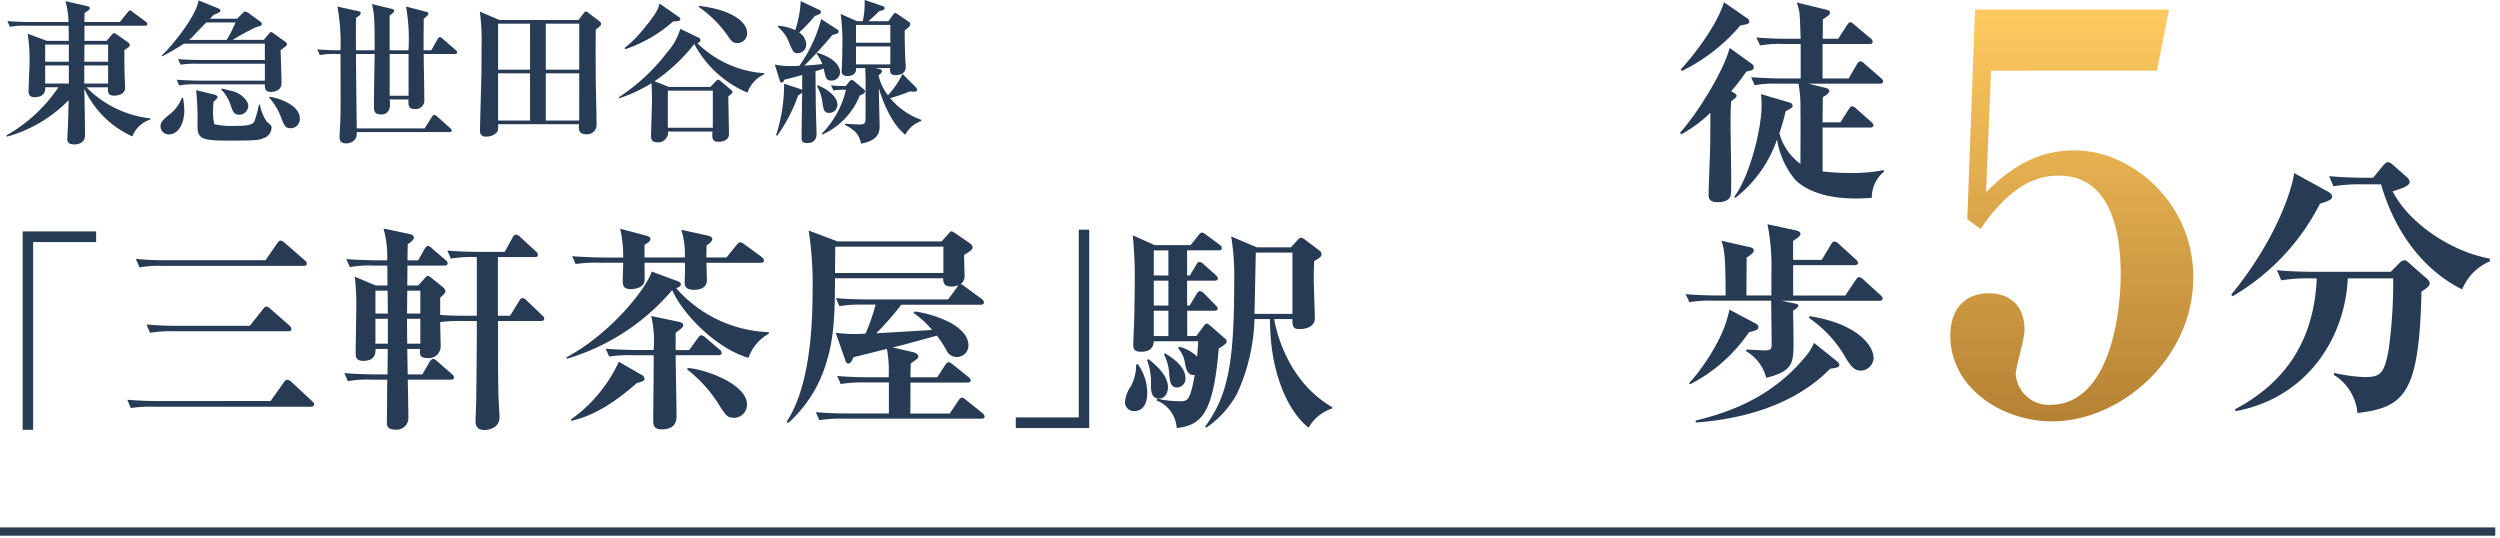 <svg xmlns="http://www.w3.org/2000/svg" xmlns:xlink="http://www.w3.org/1999/xlink" width="302" height="65" viewBox="0 0 302 65"><defs><linearGradient id="a" x1="0.5" y1="1" x2="0.5" gradientUnits="objectBoundingBox"><stop offset="0" stop-color="#b58234"/><stop offset="1" stop-color="#ffca5f"/></linearGradient></defs><g transform="translate(1008 -1994)"><g transform="translate(10.714 -0.288)"><path d="M345.275,16.767a11.718,11.718,0,0,1-5.809-5.753c.037,1.177.093,4.614.093,5.622,0,1.046-1.064,1.1-1.27,1.1-.878,0-.878-.448-.878-.728,0-.055.018-.149.018-.261.094-1.532.131-3.68.149-4.353a16.681,16.681,0,0,1-7.471,4.408l-.056-.149a18.738,18.738,0,0,0,6.294-5.826h-1.588c.056,1.028-.766,1.2-1.289,1.2-.729,0-.729-.468-.729-.748,0-.522.112-2.857.112-3.4a19.748,19.748,0,0,0-.224-3.512l2.335.858H337.6c0-.41-.019-1.382-.037-1.831H332.5a9.338,9.338,0,0,0-2.017.132l-.3-.691c1.139.093,2.447.112,2.652.112h4.726a9.6,9.6,0,0,0-.374-2.521l2.615.6c.243.056.336.131.336.243,0,.13-.056.224-.635.579,0,.093-.019.952-.019,1.1h4.277l.934-1.158c.149-.187.206-.243.3-.243s.186.093.336.205L346.9,2.911a.4.4,0,0,1,.186.28c0,.187-.168.206-.3.206h-7.3V5.228h2.671l.635-.747c.094-.094.168-.186.3-.186.093,0,.206.093.318.167l1.308.916c.13.093.243.187.243.354,0,.131-.056.261-.654.6,0,.748,0,1.812.037,3.1,0,.243.056,1.271.056,1.476,0,.691-.747.934-1.345.934-.747,0-.747-.467-.728-1.008h-2.6a12.779,12.779,0,0,0,7.733,3.754v.131A3.461,3.461,0,0,0,345.275,16.767ZM337.6,5.672h-2.857V7.745H337.6Zm0,2.521h-2.857v2.185H337.6Zm4.744-2.521h-2.857l-.019,2.073h2.876Zm0,2.521h-2.876v2.185h2.876Z" transform="translate(-1348 1994)" fill="#283b55"/><path d="M349.683,16.523a.994.994,0,0,1-1.009-.953c0-.578.411-.915,1.139-1.494a4.635,4.635,0,0,0,1.438-1.961h.149a9.959,9.959,0,0,1,.149,1.569C351.551,15.047,350.915,16.523,349.683,16.523ZM363.783,5.9c-.411.3-.5.374-.6.448.018.524.112,3.549.112,3.979,0,1.065-1.177,1.065-1.289,1.065-.71,0-.729-.43-.729-.915h-8.311a9.512,9.512,0,0,0-2.036.13l-.3-.691c1.139.093,2.447.113,2.671.113h7.982V7.989h-8.162A11.257,11.257,0,0,0,351.1,8.1l-.318-.673c1.14.094,2.466.112,2.671.112h7.827V5.561h-9.77c-1.214.783-2.036,1.213-2.615,1.531L348.823,7c1.569-1.513,4.221-4.931,4.445-6.668l2.354.953c.056.018.3.112.3.318,0,.167-.5.354-.785.448l-.5.5h3.287l.635-.634c.168-.169.243-.243.355-.243a1.413,1.413,0,0,1,.411.2l1.382,1.009a.392.392,0,0,1,.206.319c0,.187-.206.242-.672.354a31.792,31.792,0,0,0-2.858,1.551h3.773l.56-.674c.168-.206.224-.281.3-.281a.752.752,0,0,1,.3.15l1.42,1.027c.074.056.224.168.224.317-.007.078-.138.209-.177.246ZM354.2,3c-.243.243-1.4,1.457-1.662,1.737a4.276,4.276,0,0,1-.411.374h4.539A14.843,14.843,0,0,0,357.731,3Zm6.929,13.971c-.43.206-.766.3-3.6.3-3.512,0-4.389,0-4.389-1.737a32.936,32.936,0,0,0-.168-4.352l2.185.522c.206.057.411.168.411.3,0,.112-.037.168-.485.579-.019.242-.056.56-.056.971a6.457,6.457,0,0,0,.149,1.737,9.624,9.624,0,0,0,2.522.2c.859,0,2,0,2.3-.486a13.849,13.849,0,0,0,.56-2.073h.131a5.214,5.214,0,0,0,.8,2.017c.542.5.6.542.6.71a1.362,1.362,0,0,1-.958,1.311Zm-2.932-2.82c-.654,0-.822-.467-1.046-1.158a4.955,4.955,0,0,0-1.139-1.887l.074-.13c.168.056.3.074,1.4.355.9.242,1.793,1.12,1.793,1.718a1.1,1.1,0,0,1-1.08,1.1Zm6.22,1.625c-.635,0-.729-.224-1.121-1.14a7.57,7.57,0,0,0-1.495-2.558l.038-.094c.971.094,3.661.952,3.661,2.6a1.1,1.1,0,0,1-1,1.192c-.027,0-.054,0-.081,0Z" transform="translate(-1348 1994)" fill="#283b55"/><path d="M384.239,6.811h-3.771c0,.242.019,1.326.019,1.55.019.635.056,3.754.056,3.941a1.041,1.041,0,0,1-1.14,1.158c-.8,0-.8-.43-.766-1.158h-2.278a2.479,2.479,0,0,1,.037.523c0,.3,0,1.289-1.083,1.289-.859,0-.859-.523-.859-1.083,0-.99.075-5.342.094-6.219h-2.26c.019,3.007.056,5.977.093,8.984h8.2l.859-1.364c.094-.149.187-.261.3-.261a.559.559,0,0,1,.355.187l1.569,1.4c.131.112.187.2.187.28,0,.187-.168.206-.28.206H372.378a1.662,1.662,0,0,1-.074.672,1.323,1.323,0,0,1-1.177.691c-.822,0-.822-.5-.822-.784,0-.318.093-1.719.093-2,.037-1.4.037-2.074.019-8.012h-.485a9.4,9.4,0,0,0-2.017.131l-.3-.691c.915.074,1.906.112,2.8.112a24.253,24.253,0,0,0-.373-5.285l2.615.58c.131.037.206.093.206.2,0,.187-.168.337-.56.579-.038.617-.019,3.363-.019,3.923h2.26c0-3.53-.019-4.427-.337-5.584l2.484.6a.259.259,0,0,1,.206.224c0,.187-.318.411-.542.56v4.2h2.278a22.776,22.776,0,0,0-.3-5.286l2.5.654c.112.037.2.075.2.206s-.056.206-.56.616c0,.374-.019,2.223-.019,2.373V6.361h.934l.747-1.326c.075-.131.168-.262.3-.262a.642.642,0,0,1,.336.206l1.55,1.344c.112.094.186.169.186.281C384.519,6.773,384.368,6.811,384.239,6.811Zm-5.6,0h-2.278v5.043h2.278Z" transform="translate(-1348 1994)" fill="#283b55"/><path d="M401.253,3.86c-.019,1.606-.019,3.324,0,5.51,0,1.625.093,4.222.093,5.846a1.135,1.135,0,0,1-.964,1.283,1.1,1.1,0,0,1-.269.006c-.654,0-.9-.281-.9-.822a2.85,2.85,0,0,1,.018-.392h-9.778a2.849,2.849,0,0,1-.056.859,1.634,1.634,0,0,1-1.382.635.651.651,0,0,1-.745-.539.638.638,0,0,1,0-.19c0-.654.149-5.753.168-6.8.019-1.064.019-2.148.019-3.232a27.041,27.041,0,0,0-.206-4.333L389.6,2.7h9.563l.635-.822c.131-.167.187-.205.262-.205a.541.541,0,0,1,.3.168l1.308.99c.168.131.224.224.224.336C401.89,3.355,401.834,3.412,401.253,3.86Zm-7.938-.71h-3.862V8.7h3.867Zm0,6h-3.862v5.7h3.867Zm5.939-6H395.22V8.7h4.033Zm0,6H395.22v5.7h4.033Z" transform="translate(-1348 1994)" fill="#283b55"/><path d="M419.579,11.48A13,13,0,0,1,413.154,5.6a21.027,21.027,0,0,1-4.8,4.5l1.737.691H415.1l.635-.672a.479.479,0,0,1,.317-.2c.075,0,.168.056.318.187l1.139.972c.149.131.261.224.261.318,0,.15-.149.262-.5.523,0,.728.075,3.941.075,4.595,0,.579-.542.9-1.289.9-.206,0-.729,0-.729-.747a2.552,2.552,0,0,1,.038-.486h-5.379a1.2,1.2,0,0,1-1.085,1.3,1.335,1.335,0,0,1-.167,0c-.8,0-.8-.467-.8-.822,0-.672.112-3.587.112-4.184,0-.99-.037-1.682-.056-2.13a19.076,19.076,0,0,1-3.885,1.812l-.075-.112a23.475,23.475,0,0,0,5.846-5.435,7.3,7.3,0,0,0,1.588-2.84l2.167,1.046c.205.093.261.168.261.373,0,.168-.224.261-.355.319A12.709,12.709,0,0,0,421.6,9.131v.131A3.808,3.808,0,0,0,419.579,11.48Zm-8.966-8.611a16.885,16.885,0,0,1-5.79,3.363l-.094-.15a13.63,13.63,0,0,0,2.391-2.409C408.67,1.8,408.8,1.32,408.969.722l2.278,1.587c.113.075.224.169.224.3,0,.2-.255.26-.855.26Zm4.782,8.368H409.96V15.72h5.435Zm2.988-5.752c-.579,0-.728-.206-1.27-.99a13.752,13.752,0,0,0-3.437-3.381L413.713,1c4.371.5,5.828,2.167,5.828,3.25a1.162,1.162,0,0,1-1.089,1.23c-.023,0-.046,0-.069,0Z" transform="translate(-1348 1994)" fill="#283b55"/><path d="M429.684,10.024c-.467,0-.635-.281-.729-.71-.037-.15-.131-.56-.168-.747a9.5,9.5,0,0,1-.99.318c.037,4.763.056,5.155.112,6.855,0,.093.019.653.019.71,0,.43-.131,1.121-1.177,1.121-.635,0-.635-.411-.635-.6,0-.859.056-4.725.075-5.51a1.732,1.732,0,0,1-.486.336,19.029,19.029,0,0,1-2.54,4.894l-.131-.075a19.685,19.685,0,0,0,.971-6.219l2.036.672a.6.6,0,0,1,.149.075V9.351c-.672.187-1.438.392-2.148.561-.131.261-.187.355-.336.355-.131,0-.187-.112-.243-.3l-.58-1.886a8.361,8.361,0,0,0,1.756.187c.486,0,1.121-.019,1.214-.037a17.351,17.351,0,0,0,2.634-5.641l1.962,1.27a.287.287,0,0,1,.149.224c0,.186-.056.261-.765.429a49.94,49.94,0,0,1-3.381,3.7c.729-.056,1.438-.094,2.167-.187a4.733,4.733,0,0,0-.71-1.27L428,6.662c2.447.71,2.764,1.905,2.764,2.316a1.023,1.023,0,0,1-1,1.048C429.741,10.026,429.712,10.026,429.684,10.024Zm-1.961-7.808a18.6,18.6,0,0,1-1.9,2,1.8,1.8,0,0,1,.859,1.419,1.062,1.062,0,0,1-1.027,1.083c-.5,0-.617-.262-1.027-1.233a4.578,4.578,0,0,0-1.363-1.942l.056-.15a5.743,5.743,0,0,1,2.036.541,13.36,13.36,0,0,0,.654-3.511l2.26,1.065c.149.075.187.149.187.242C428.452,1.954,428.246,2.029,427.723,2.216Zm1.737,11.712c-.635,0-.691-.374-.84-1.345a5.03,5.03,0,0,0-.635-1.886l.093-.112c1.1.448,2.373,1.363,2.373,2.335a1,1,0,0,1-.991,1.008Zm3.68-2.093a8.716,8.716,0,0,1-4.5,4.707l-.074-.112a11.219,11.219,0,0,0,2.914-5.305h-.392a7.66,7.66,0,0,0-1.121.094l-.3-.617a17.032,17.032,0,0,0,1.793.074l.448-.56a.418.418,0,0,1,.243-.168.635.635,0,0,1,.28.112l1.177.99a.362.362,0,0,1,.168.261c0,.244-.151.3-.636.524Zm5.51,4.726c-1.438-1.1-2.6-3.53-3.2-5.622.019,1.476.038,1.886.075,3.68,0,.149.019.654.019.8,0,.691,0,1.812-2.241,2.223-.28-1.214-.747-1.625-1.961-2.279l.019-.131c.971.075,1.643.093,1.812.093.672,0,.672-.2.672-1.14V9.87c0-.373-.019-1.008-.038-1.363h-1.1c.037.673-.43.971-1.065.971-.411,0-.691-.187-.691-.56,0-.094.037-.542.037-.635,0-.149.056-1.289.056-2.353a26.207,26.207,0,0,0-.205-3.96l1.961.878h.709a10.383,10.383,0,0,0,.224-2.56l2.223.748a.234.234,0,0,1,.187.206c0,.243-.187.3-.654.392-.243.243-.691.691-1.307,1.214h2.428l.56-.785c.056-.075.168-.206.262-.206a.634.634,0,0,1,.28.131l1.382.953a.34.34,0,0,1,.149.243c0,.28-.3.5-.672.785,0,1.009.037,2.671.075,3.437,0,.149.056.8.056.934,0,.9-.784,1.027-1.214,1.027-.729,0-.71-.467-.672-.859h-1.793l.392.093c.2.056.411.075.411.281s-.261.411-.411.5a6.033,6.033,0,0,0,1.139,2.409,10.438,10.438,0,0,0,1.756-2.577l1.625,1.625a.4.4,0,0,1,.131.3c0,.206-.187.224-.374.224a3.943,3.943,0,0,1-.485-.037,23.5,23.5,0,0,1-2.391.822,8.808,8.808,0,0,0,3.754,2.615v.149A3.377,3.377,0,0,0,438.65,16.561ZM436.838,3.3h-4.147V5.447h4.147Zm0,2.6h-4.147V8.066h4.147Z" transform="translate(-1348 1994)" fill="#283b55"/><path d="M333.289,29.53V52.206h-1.264V28.239H340.9V29.53Z" transform="translate(-1348 1994)" fill="#283b55"/><path d="M361.971,48.73l1.607-2.265a.6.6,0,0,1,.422-.316.87.87,0,0,1,.474.263l2.5,2.318c.132.132.264.237.264.4,0,.237-.211.29-.4.29h-18.91a16.2,16.2,0,0,0-2.844.158l-.422-1c1.238.1,2.476.158,3.74.158Zm-.606-17.014,1.422-2.055c.106-.132.237-.316.4-.316a.966.966,0,0,1,.475.263l2.422,2.108c.158.131.264.237.264.4,0,.263-.237.29-.4.29H348.986a13.283,13.283,0,0,0-2.844.184l-.448-1.027a34.572,34.572,0,0,0,3.766.158Zm-1.9,7.927,1.58-2c.132-.158.237-.316.422-.316a.8.8,0,0,1,.474.263l2.318,2.029a.759.759,0,0,1,.237.421c0,.237-.211.264-.4.264H350.251a15.311,15.311,0,0,0-2.845.185l-.421-1c1.238.1,2.475.158,3.74.158Z" transform="translate(-1348 1994)" fill="#283b55"/><path d="M394.6,39.064h-5.158c0,4.766,0,6,.052,8.849,0,.448.132,2.344.132,2.765,0,1.37-1.4,1.555-1.791,1.555-1.106,0-1.106-.764-1.106-1.133s.079-2,.079-2.318c.052-3.871.079-6.662.079-9.717h-1.818a17.605,17.605,0,0,0-2.607.131c0,.448.053,2.423.053,2.818a1.432,1.432,0,0,1-1.321,1.535,1.368,1.368,0,0,1-.286-.007c-.948,0-.922-.448-.87-1.106h-1.556l.053,3.081H380.3l.9-1.554c.106-.158.263-.316.4-.316s.263.079.474.263l1.791,1.554a.567.567,0,0,1,.264.4c0,.264-.237.29-.4.29h-5.188c.026.527.079,4.346.079,4.609a1.419,1.419,0,0,1-1.4,1.435,1.4,1.4,0,0,1-.2-.013c-1,0-1-.553-1-.9s.026-1.9.026-2.212c0-1.369,0-1.581.026-2.924h-1.923a13.284,13.284,0,0,0-2.844.185l-.422-.975c1.607.132,3.451.158,3.74.158h1.475l.026-3.081h-1.475c0,.421.027,1.448-1.5,1.448-.9,0-.9-.58-.9-.975,0-.9.079-4.846.079-5.663a29.514,29.514,0,0,0-.184-3.529l2.529,1.053h1.422l-.027-2.4H374.4a13.22,13.22,0,0,0-2.844.185l-.448-.975c1.607.132,3.476.158,3.766.158h1.185a12.419,12.419,0,0,0-.447-3.845l3.134.658c.21.053.527.132.527.475,0,.289-.606.685-.737.764,0,.131-.026,1.712-.026,1.949H379.8l.79-1.4c.106-.158.237-.342.4-.342a.778.778,0,0,1,.474.29l1.633,1.4a.567.567,0,0,1,.263.4c0,.263-.237.289-.4.289h-4.451l-.026,2.4H379.8l.737-.816c.184-.211.29-.343.448-.343.132,0,.264.132.448.263l1.343,1.08a.816.816,0,0,1,.316.5c0,.131,0,.237-.632.79v2.081c1.028.079,2.054.1,3.081.1h1.344V31.342a15.884,15.884,0,0,0-3.134.185l-.421-.974c1.607.158,3.476.158,3.766.158h3.161l.974-1.765a.534.534,0,0,1,.421-.316.9.9,0,0,1,.475.289l1.9,1.738a.583.583,0,0,1,.237.421c0,.237-.211.264-.4.264h-4.43v7.084h1.475L392,36.635c.132-.21.237-.342.4-.342a.676.676,0,0,1,.474.263l1.9,1.817a.567.567,0,0,1,.263.4C395.023,39.038,394.787,39.064,394.6,39.064ZM376.113,35.4h-1.475v2.765h1.5Zm.026,3.4h-1.5v3h1.5Zm3.924-3.4h-1.58l-.027,2.765h1.607Zm0,3.4h-1.607c0,1.211,0,1.37.027,3h1.58Z" transform="translate(-1348 1994)" fill="#283b55"/><path d="M419.707,43.515c-3.714-1.054-7.875-5.109-9.218-8.191a26.5,26.5,0,0,1-12.721,8.3l-.079-.157c5.294-2.818,9.666-8.27,10.324-10.377l3.055,1.132c.211.079.474.184.474.422s-.29.369-.58.448a15.6,15.6,0,0,0,11.194,5.321V40.6A5.314,5.314,0,0,0,419.707,43.515ZM406.2,46.57c-3.766,3.344-6.268,4.161-7.874,4.556l-.079-.158a17.615,17.615,0,0,0,5.794-6.979l2.792,1.607a.56.56,0,0,1,.315.448c0,.263-.267.342-.953.526Zm14.96-14.538h-6.532c0,.315.052,2.028.052,2.08,0,1.054-1.027,1.185-1.527,1.185-1.159,0-1.159-.579-1.159-.9,0-.264.052-1.449.052-1.685,0-.105-.026-.606-.026-.685h-4.873c0,.342.027,2.08,0,2.238-.157.868-1.343.948-1.659.948-.79,0-.974-.316-.974-.974,0-.633.053-1.607.053-2.213h-2.9a16.2,16.2,0,0,0-2.844.158l-.422-.948c1.58.131,3.451.158,3.74.158h2.423a13.7,13.7,0,0,0-.369-3.477l3.082.816c.395.1.579.211.579.421,0,.263-.237.421-.711.711v1.528h4.867a10.093,10.093,0,0,0-.422-3.345l3.134.685c.342.079.605.211.605.421,0,.316-.421.606-.685.764-.026.816-.026,1.08-.026,1.475h2.423l1.238-1.528c.158-.184.316-.315.421-.315a1.183,1.183,0,0,1,.527.263l2.054,1.5a.674.674,0,0,1,.29.474c.006.166-.152.245-.415.245ZM416.045,43.2h-5.138c0,1.133.106,6.242.106,7.269,0,.5,0,1.686-1.791,1.686-1,0-1.027-.553-1.027-1.237,0-1.212.079-6.611.052-7.717h-2.53a15.472,15.472,0,0,0-2.845.158l-.422-.948c1.58.132,3.45.158,3.74.158h2.054a13.569,13.569,0,0,0-.289-4.108l3.266.685c.342.079.606.184.606.4,0,.29-.316.474-.922.948v2.081h1.633l1.054-1.448c.158-.237.289-.342.421-.342a.908.908,0,0,1,.5.29L416.2,42.5a.582.582,0,0,1,.264.448c0,.176-.21.255-.421.255Zm1.9,7.559c-.79,0-.974-.29-1.712-1.422a16.014,16.014,0,0,0-3.951-4.424l.079-.158c1.5,0,7.164,1.739,7.164,4.425a1.585,1.585,0,0,1-1.588,1.579Z" transform="translate(-1348 1994)" fill="#283b55"/><path d="M447.83,50.864H431.106a15.4,15.4,0,0,0-2.845.184l-.421-.975c1.58.158,3.45.158,3.74.158h5.083v-3.74h-2.95a15.668,15.668,0,0,0-2.87.185l-.422-.975c1.607.158,3.476.158,3.766.158h2.449a14.651,14.651,0,0,0-.211-3.423c-.974.237-3.582.9-4.03,1-.237.5-.369.764-.632.764-.21,0-.316-.211-.368-.4l-1.159-3.319a17.343,17.343,0,0,0,3.608.106,23.4,23.4,0,0,0,1.212-3.5H433.53a15.3,15.3,0,0,0-2.844.185l-.422-.975c1.607.158,3.45.158,3.74.158h9.824l1.106-1.527a1.057,1.057,0,0,1,.158-.211,1.852,1.852,0,0,1-.869.184c-1,0-1-.606-1-1H430.158c-.026,3.766-.052,7.111-1.054,10.192a15.7,15.7,0,0,1-4.609,7.3l-.184-.158c2.634-3.976,3.134-10.719,3.134-15.7a42.226,42.226,0,0,0-.474-7.4l3.477,1.317h12.589l.764-.869c.264-.29.29-.343.421-.343s.184.052.474.237l1.765,1.212a.67.67,0,0,1,.317.474c0,.264-.317.5-1.027.922,0,.4.052,2.37.052,2.449a1.139,1.139,0,0,1-.5,1.081c.158,0,.264.079.5.263l2.081,1.528a.667.667,0,0,1,.263.4c0,.264-.237.29-.395.29h-9.587a34.851,34.851,0,0,1-3.029,3.451c1.054-.053,5.768-.343,6.742-.4a10.737,10.737,0,0,0-2.239-2.054l.132-.184a13.3,13.3,0,0,1,4.424,1.422c.658.369,2.081,1.317,2.081,2.66a1.393,1.393,0,0,1-1.365,1.422.559.559,0,0,1-.058,0,1.374,1.374,0,0,1-1.159-.658,12.171,12.171,0,0,0-1.237-1.922c-.633.184-3.371.921-3.925,1.079-.184.052-.4.1-1.422.342l2.5.58c.237.052.606.237.606.5,0,.211-.053.264-.922.871,0,.262-.026,1.422-.026,1.657h3.239l.974-1.5q.2-.315.4-.314c.132,0,.264.079.5.262l1.9,1.529a.567.567,0,0,1,.263.4c0,.238-.237.264-.421.264H439.27c0,.474,0,3.5-.026,3.74h4.767l1.08-1.607c.1-.158.237-.316.395-.316.132,0,.211.053.474.264l2,1.607a.565.565,0,0,1,.263.421C448.225,50.837,447.988,50.864,447.83,50.864Zm-4.582-20.781H430.184c0,.448-.027,2.687-.027,3.187h13.09Z" transform="translate(-1348 1994)" fill="#283b55"/><path d="M451.992,52v-1.29H459.6V28.029h1.264V52Z" transform="translate(-1348 1994)" fill="#283b55"/><path d="M466.293,49.944a1.06,1.06,0,0,1-1.106-1.012c0-.031,0-.063,0-.094a3.863,3.863,0,0,1,.658-1.818,5.284,5.284,0,0,0,.685-2.686l.211-.052a6.049,6.049,0,0,1,1.133,3.476C467.874,48.071,467.874,49.944,466.293,49.944Zm10.219-7.559c-.659,7.954-2.133,9.271-5.083,9.613a3.819,3.819,0,0,0-2.45-3.344l.106-.21a12.02,12.02,0,0,0,2.712.315c.922,0,1.238,0,1.818-3.187-.843.158-1.054-.738-1.159-1.238a3.622,3.622,0,0,0-.843-1.975l.106-.185A4.765,4.765,0,0,1,473.9,43.36c.052-.712.105-1.344.131-1.843h-5.373c-.026.843-.553,1.264-1.528,1.264-.922,0-.948-.448-.948-.9,0-.131.132-3.133.132-3.713.026-1.528.052-3.081.052-4.636,0-1.027-.026-2.476-.237-4.819l2.634,1.185h4.345l.975-1.212c.1-.132.263-.315.395-.315a1.322,1.322,0,0,1,.526.29l1.607,1.185c.211.158.263.264.263.422,0,.237-.21.263-.395.263h-3.792V33.56h.342l.764-1.291c.079-.132.184-.343.395-.343a.9.9,0,0,1,.5.29l1.422,1.265c.158.158.29.263.29.421,0,.264-.237.29-.421.29h-3.292v3h.316l.843-1.422c.079-.132.211-.316.395-.316a.776.776,0,0,1,.474.263l1.4,1.423c.184.183.264.263.264.421,0,.237-.237.263-.395.263H472.7v3.055H473.8l.9-1.211c.079-.1.211-.29.342-.29.158,0,.264.105.553.342l1.686,1.475a.417.417,0,0,1,.184.343c-.007.291-.588.633-.956.844Zm-7.19,6.058c-1,0-1-1-1-1.765a7.393,7.393,0,0,0-.475-2.9l.185-.1c1.607,1.264,2.344,2.317,2.344,3.4,0,.7-.4,1.366-1.054,1.366Zm1.106-17.91h-1.765v3.029h1.765Zm0,3.661h-1.765v3h1.765Zm0,3.635h-1.765v3.055h1.765Zm1.079,9.271c-.816,0-.9-.685-.974-1.606a6.154,6.154,0,0,0-.633-2.4l.105-.132c.685.4,2.476,1.528,2.476,2.976a1.042,1.042,0,0,1-.918,1.153l-.06.005Zm15.855,4.847c-1.791-1.344-4.662-5.531-4.662-13.116h-1.87a23.19,23.19,0,0,1-2.107,9.008,11.748,11.748,0,0,1-3.714,4.109l-.158-.106c2.9-3.924,3.529-8.085,3.529-17.751a29.029,29.029,0,0,0-.369-5.242l3.108,1.317h4.108l.843-.921c.1-.105.211-.237.369-.237a.963.963,0,0,1,.5.237l1.738,1.317a.589.589,0,0,1,.264.421c0,.29-.264.474-.9.843-.026.474-.052,1.186-.052,2.16,0,.764.132,4.451.132,4.741,0,1.317-1.686,1.317-1.87,1.317-.79,0-.843-.369-.843-1.211h-2.2c.158.948,1.37,7.375,7.005,10.64v.157a5.09,5.09,0,0,0-2.845,2.314ZM485.413,30.8h-4.425c-.026,1.053-.132,6.241-.158,7.4h4.583Z" transform="translate(-1348 1994)" fill="#283b55"/><path d="M540.907,8.769a3.89,3.89,0,0,1-.656.157,27.391,27.391,0,0,1-1.835,2.387c.42.236.655.367.655.55s-.419.473-.655.656c-.079,1.022-.079,1.967-.079,2.675,0,1.049.079,5.69.079,6.661,0,1.783,0,2.045-.184,2.307-.341.551-1.233.551-1.468.551-1.076,0-1.076-.578-1.076-.944,0-.944.184-5.061.184-5.9.026-.944.026-2.675.026-3.959a15.818,15.818,0,0,1-3.514,2.6l-.157-.184c1.967-2.15,5.218-7.29,6.005-10.252l2.648,1.914c.21.158.262.262.262.42A.4.4,0,0,1,540.907,8.769Zm-1.39-5.4a21.982,21.982,0,0,1-7.028,5.48l-.184-.157c.787-.839,4.144-4.72,5.245-8.128l2.807,1.94a.485.485,0,0,1,.236.366c0,.365-.342.339-1.076.5Zm15.891,20.82c-.471.027-1.1.079-1.94.079-4.431,0-6.5-1.442-7.316-2.255a10.164,10.164,0,0,1-2.2-4.877,15.225,15.225,0,0,1-5.035,7.053l-.131-.129c2.02-2.754,3.3-8.471,3.3-10.988a9.574,9.574,0,0,0-.078-1.416l3.487,1.022a.447.447,0,0,1,.341.393c0,.184-.079.237-.839.656a27.392,27.392,0,0,1-.761,2.648,6.609,6.609,0,0,0,2.544,3.7c0-1.7.027-5.4,0-6.74a14.825,14.825,0,0,0-.236-2.937h-2.465a13.045,13.045,0,0,0-2.832.184l-.419-.971c1.573.131,3.435.157,3.724.157h2.255V5.6h-2.072a12.992,12.992,0,0,0-2.833.183l-.446-.97c1.6.157,3.461.157,3.75.157h1.6c-.027-.6-.079-2.753-.158-3.225A7.819,7.819,0,0,0,546.333.59L550,1.482c.21.053.341.131.341.341a.366.366,0,0,1-.131.288,7.421,7.421,0,0,1-.734.525c.026.289,0,1.547,0,2.333h1.862l1.075-1.651c.131-.184.236-.341.394-.341s.393.21.472.289l1.967,1.652a.563.563,0,0,1,.262.419c0,.236-.21.263-.394.263h-5.664V9.769H552.6l1.023-1.757c.079-.131.236-.314.394-.314a.853.853,0,0,1,.472.262l2.019,1.757c.131.131.262.235.262.393,0,.235-.209.288-.393.288H547.75l2.15.525c.1.026.368.157.368.34,0,.315-.551.63-.787.761,0,.236-.026,2.02-.026,3.042h2.15l1.023-1.6c.157-.236.262-.341.393-.341a.874.874,0,0,1,.5.289l1.809,1.6c.131.131.262.236.262.419,0,.209-.209.263-.419.263h-5.717V21a29.82,29.82,0,0,0,3.147.184,20.683,20.683,0,0,0,4.222-.341L556.9,21a4.078,4.078,0,0,0-1.5,3.19Z" transform="translate(-1348 1994)" fill="#283b55"/><path d="M556.3,36.621H544.5l1.39.288c.262.052.63.079.63.315,0,.131-.131.288-.63.6.026,1.284.053,2.779.053,3.749,0,2.491,0,3.54-3.3,4.353a5.181,5.181,0,0,0-2.413-3.2v-.21c.315,0,1.81.1,2.124.1.813,0,.944-.131.944-.708,0-1.6-.052-4.51-.052-5.3h-7.054a14.527,14.527,0,0,0-2.833.184l-.446-.97c1.259.1,2.491.157,3.75.157h1.075c0-5.061-.184-5.612-.5-6.607l3.383.76c.262.052.524.157.524.419,0,.237-.183.394-.865.865,0,.656-.026,3.854-.026,4.563h3.016v-2.7a26.171,26.171,0,0,0-.473-5.9l3.41.733c.314.08.576.184.576.419,0,.21-.21.419-.891.865v2.282h3.462L550.48,29.8c.131-.21.236-.341.394-.341a.846.846,0,0,1,.5.262l2.1,1.914a.616.616,0,0,1,.262.419c0,.21-.236.262-.393.262H545.9v3.671h6.294l1.285-1.914c.131-.184.262-.315.394-.315a.955.955,0,0,1,.472.262l2.1,1.915c.157.157.262.262.262.419C556.693,36.594,556.483,36.621,556.3,36.621Zm-15.734,3.8a19.153,19.153,0,0,1-7.132,6.294l-.1-.131a24.734,24.734,0,0,0,3.855-5.822,15.352,15.352,0,0,0,1.022-3.068l3.069,1.626c.262.131.419.262.419.5s-.215.393-1.133.6Zm9.807,4.406c-4.379,4.484-10.777,6.11-16.232,6.5l-.026-.236c4.013-.97,9.231-2.78,13.3-7.762a5.54,5.54,0,0,0,1-1.626l2.649,2.124c.288.236.42.393.42.524-.009.32-.35.373-1.111.477Zm3.7.236c-.812,0-1.206-.577-1.809-1.521a14.505,14.505,0,0,0-4.458-4.851l.1-.209c5.612.891,7.71,3.461,7.71,5.087a1.609,1.609,0,0,1-1.545,1.495Z" transform="translate(-1348 1994)" fill="#283b55"/><path d="M609.546,24.883a27.233,27.233,0,0,1-10.559,11.19l-.166-.2c5.579-6.807,7.371-12.883,7.6-14.676l4.117,2.258c.332.2.466.365.466.6C611.007,24.352,610.675,24.551,609.546,24.883ZM621.8,35.508c-.266,12.485-2.125,13.979-7.736,14.676a6.04,6.04,0,0,0-2.855-4.615l.033-.232a19.656,19.656,0,0,0,3.686.5c1.859,0,2.391-.332,2.922-3.421a58.94,58.94,0,0,0,.531-8.5H612.9c-.332,7.106-4.815,14.411-13.547,16.038l-.066-.233c6.01-3.187,9.53-8.2,9.862-15.8h-.7a19.215,19.215,0,0,0-3.586.232l-.531-1.229c2.025.2,4.349.2,4.714.2h9.032l1.029-1.029a.973.973,0,0,1,.63-.366c.2,0,.3.1.531.3l2.158,1.893c.266.232.365.4.365.6s-.1.426-.994.993Zm4.914-.266c-2.624-1.262-7.471-4.715-9.8-12.684h-2.158a19.3,19.3,0,0,0-3.586.233l-.531-1.228c2.025.2,4.349.2,4.715.2h.6l1.2-1.461c.2-.232.4-.432.6-.432a1.15,1.15,0,0,1,.631.365l1.66,1.461a.855.855,0,0,1,.332.564c0,.532-1.162.864-2.059,1.13,1.859,3.718,6.873,7.238,11.721,8.135l.034.332a6.225,6.225,0,0,0-3.359,3.386Z" transform="translate(-1348 1994)" fill="#283b55"/><path d="M1256.113,2228.955l-.6,14.675c1.859-1.793,5.179-5.046,10.69-5.046,6.773,0,14.343,6.175,14.343,15.338,0,9.827-8.765,17.4-17.065,17.4-5.976,0-12.283-3.984-12.283-10.358,0-3.32,1.859-5.113,4.647-5.113,2.258,0,4.316,1.2,4.316,4.448,0,.93-1.062,4.648-1.062,5.246a3.994,3.994,0,0,0,4.117,3.785c7.1,0,8.565-10.558,8.565-15.869,0-4.051-.8-11.819-7.437-11.819-1.925,0-5.378.4-9.5,6.441l-1.594-1.2.93-25.3h23.439l-1.461,7.37Z" transform="translate(-2034.312 -226.134)" fill="url(#a)"/><rect width="301.429" height="1" transform="translate(-1018.714 2058)" fill="#2d3b53"/></g><rect width="302" height="65" transform="translate(-1008 1994)" fill="none"/></g></svg>